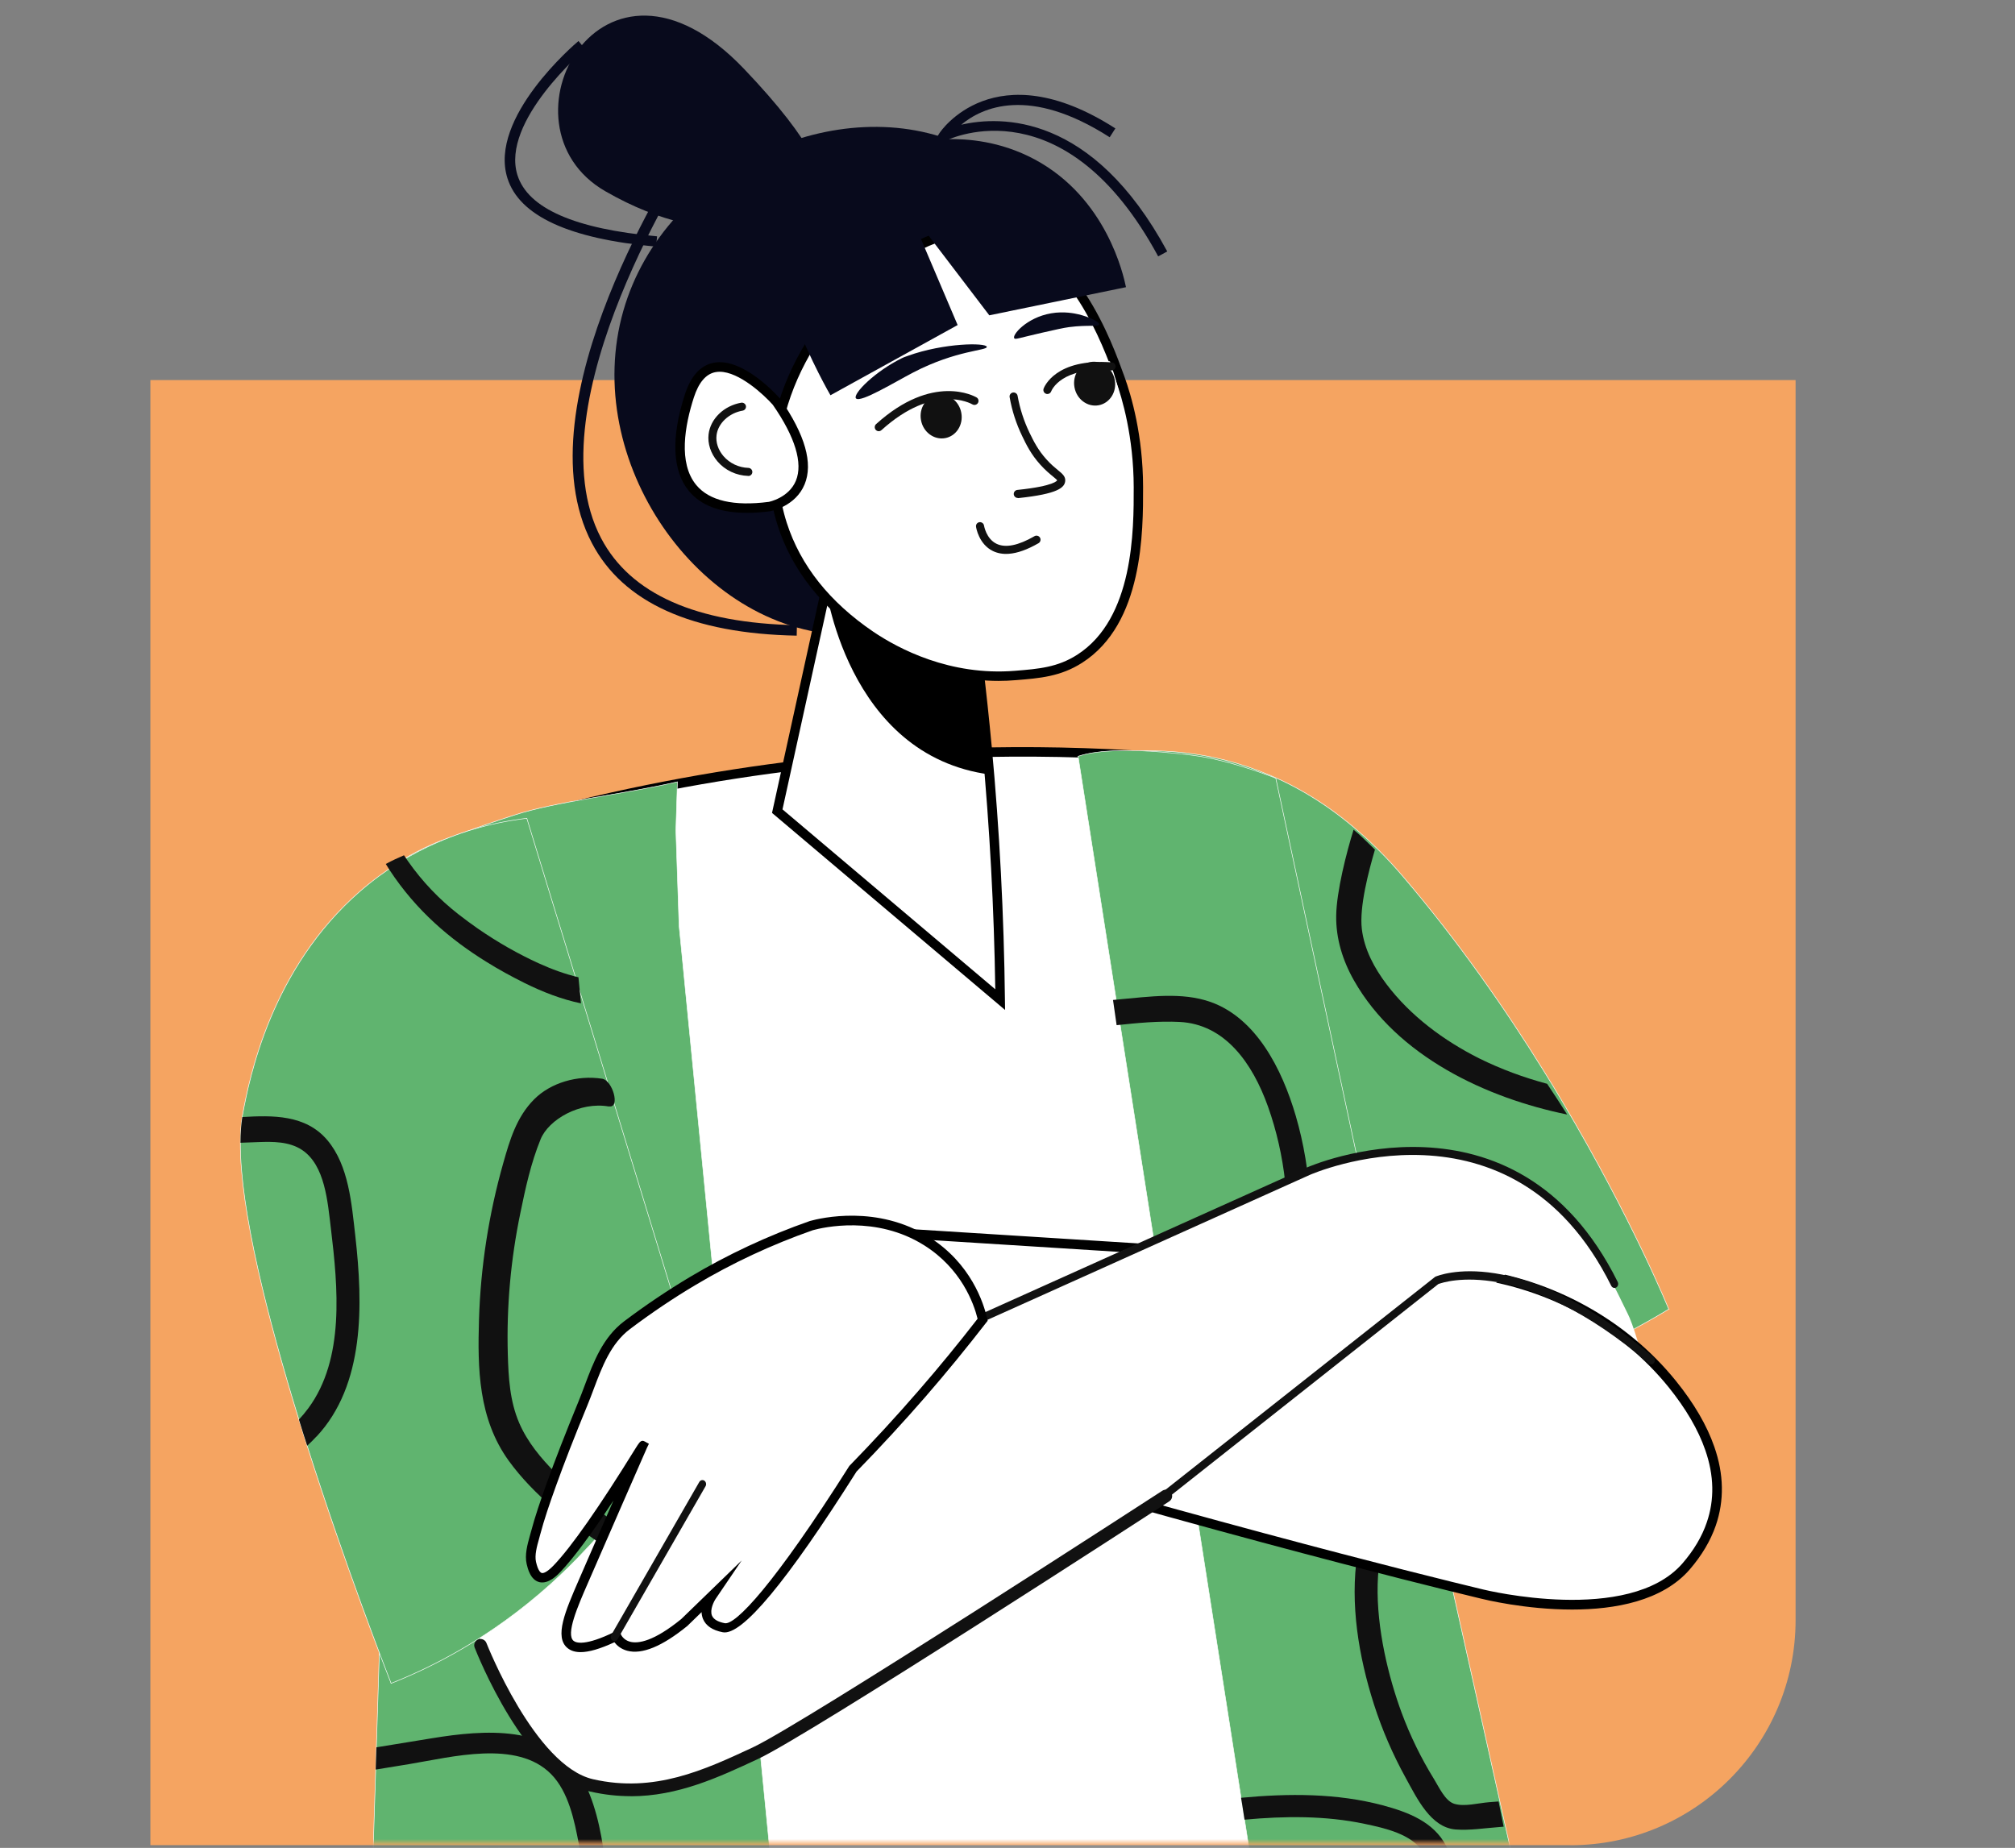 <svg xmlns="http://www.w3.org/2000/svg" width="338" height="310" viewBox="0 0 338 310" fill="none"><rect x="0" y="0" width="338" height="310" fill="#808080" stroke="none"/><path d="M263.414 309.538L25.225 309.538L25.225 63.76L301.196 63.76L301.196 271.768C301.196 292.618 284.264 309.55 263.414 309.55V309.538Z" fill="#F5A461"></path><mask id="mask0_8321_1727" style="mask-type:luminance" maskUnits="userSpaceOnUse" x="0" y="-10" width="338" height="320"><path d="M337.125 -10H0V309.155H337.125V-10Z" fill="white"></path></mask><g mask="url(#mask0_8321_1727)"><path d="M249.571 258.765C255.862 262.98 260.905 264.167 263.97 264.574C267.937 265.106 272.967 265.773 277.516 262.597C283.683 258.283 286.328 248.73 284.041 241.524C282.954 238.088 280.84 236.012 280.432 235.308C259.916 200.219 233.467 159.706 225.582 148.916C211.319 129.363 197.736 132.095 197.736 132.095C194.671 131.452 192.434 131.885 190.951 133.22C180.483 142.576 206.573 191.963 229.339 235.011C231.477 239.052 237.916 250.93 249.583 258.753L249.571 258.765Z" fill="#EF8C5F"></path><path d="M279.926 219.611C279.926 219.611 274.265 223.195 264.588 227.731C256.937 231.328 246.778 235.518 234.913 239.015C229.178 240.721 223.036 242.241 216.572 243.477C216.572 243.477 214.718 239.485 211.739 232.972C211.171 231.686 210.528 230.29 209.861 228.807C208.39 225.556 206.734 221.861 204.954 217.869C199.911 206.535 193.892 192.742 188.368 179.307H188.356C187.379 176.922 186.403 174.549 185.476 172.213C184.92 170.829 184.363 169.445 183.832 168.085C177.442 151.944 172.437 137.582 171.547 130.352C171.547 130.352 175.119 128.585 180.903 127.287C180.928 127.287 180.965 127.262 181.002 127.262C182.608 126.904 184.413 126.583 186.353 126.335H186.39C193.695 125.47 203.014 125.829 212.839 129.981C212.938 130.019 212.988 130.031 212.988 130.031C217.956 132.132 223.06 135.222 228.078 139.646C229.166 140.573 230.241 141.599 231.316 142.674C232.639 143.985 233.949 145.406 235.247 146.926C244.541 157.802 252.476 169.198 258.952 179.654C260.052 181.421 261.102 183.139 262.091 184.832C273.758 204.446 279.913 219.611 279.913 219.611H279.926Z" fill="#60B46F" stroke="white" stroke-width="0.09" stroke-miterlimit="10"></path><path d="M228.486 328.225C225.322 328.93 222.108 329.609 218.858 330.277C213.432 331.389 207.907 332.464 202.259 333.478C190.777 335.53 178.801 337.371 166.38 338.941C135.791 342.76 107.377 344.206 81.644 344.181C83.882 275.216 86.119 206.251 88.356 137.286C101.939 133.591 117.524 130.303 134.864 128.276C158.606 125.495 179.839 125.755 197.637 127.226C207.92 194.226 218.203 261.225 228.486 328.238V328.225Z" fill="white"></path><path d="M82.349 344.972H80.829L87.577 136.668L88.146 136.507C103.447 132.342 119.131 129.302 134.778 127.473C155.591 125.038 176.762 124.679 197.699 126.422L198.329 126.472L229.388 328.831L228.659 328.991C225.495 329.696 222.281 330.375 219.019 331.043C213.136 332.254 207.697 333.292 202.395 334.244C190.493 336.37 178.406 338.211 166.479 339.707C138.609 343.192 110.306 344.959 82.337 344.959L82.349 344.972ZM89.135 137.892L82.473 343.377C110.331 343.377 138.522 341.61 166.294 338.137C178.196 336.642 190.246 334.812 202.123 332.687C207.401 331.747 212.827 330.697 218.71 329.498C221.713 328.892 224.679 328.25 227.596 327.607L196.945 127.955C176.317 126.286 155.467 126.657 134.963 129.055C119.588 130.847 104.176 133.825 89.135 137.892Z" fill="black"></path><path d="M259.149 336.184C254.799 338.026 250.856 339.447 247.247 340.535C245.74 340.992 244.281 341.375 242.897 341.709C220.477 347.135 213.902 338.088 213.902 338.088L208.761 305.274L208.365 302.728L208.18 301.603L199.924 248.804L196.154 224.74L195.598 221.144L194.053 211.281L187.836 171.534H187.824L186.847 165.267L186.279 161.634L180.841 126.867C180.841 126.867 180.866 126.867 180.878 126.855C180.903 126.855 180.94 126.842 180.977 126.83C182.448 126.36 184.289 126.088 186.316 125.977H186.378C189.838 125.767 193.868 126.027 197.724 126.434H197.736C198.576 126.521 199.429 126.62 200.245 126.731C206.499 127.522 214.001 130.55 214.001 130.55L231.848 213.716L233.776 222.417L234.765 226.842L235.58 230.475L241.018 254.823L245.888 276.637L246.704 280.283L259.162 336.184H259.149Z" fill="#60B46F" stroke="white" stroke-width="0.09" stroke-miterlimit="10"></path><path d="M133.357 353.512C133.357 353.512 131.144 354.328 127.375 355.551C126.151 355.959 124.767 356.392 123.222 356.849C108.873 361.224 82.016 368.01 60.869 365.402L61.611 341.598L61.734 337.704L63.02 296.845L63.131 293.112L64.021 264.958L64.132 261.472L64.923 236.42L66.456 144.887C66.456 144.887 70.102 142.489 74.057 141.006C75.231 140.573 76.541 140.079 77.999 139.572C80.385 138.707 83.153 137.743 86.206 136.754H86.218C93.275 134.443 104.164 133.331 113.631 131.156L113.372 139.288L113.915 155.33L114.286 159.088L120.342 220.86L123.42 252.227L123.506 253.093L125.904 277.601L129.018 309.303L129.327 312.529L129.426 313.542L133.357 353.512Z" fill="#60B46F" stroke="white" stroke-width="0.09" stroke-miterlimit="10"></path><path d="M252.253 306.435L251.363 306.51C248.99 306.683 246.53 307.09 244.157 306.905C239.992 306.559 237.718 301.739 235.778 298.216C233.627 294.311 231.823 290.158 230.451 285.857C227.93 277.959 226.409 269.036 227.695 260.706C228.263 256.973 229.499 253.34 231.613 250.336C233.677 247.395 236.569 245.455 239.696 244.182L240.548 248.408C226.916 254.489 230.772 275.587 235.123 287.353C236.569 291.246 238.385 294.954 240.536 298.439C241.364 299.774 242.402 302.11 243.922 302.592C245.64 303.135 248.001 302.468 249.756 302.332L251.375 302.208L252.228 306.46L252.253 306.435Z" fill="#111111"></path><path d="M130.588 275.302C130.86 278.837 130.983 282.322 130.946 285.746C123.778 290.319 117.413 293.124 112.778 294.867C100.505 299.489 96.797 297.994 95.45 297.314C92.904 296.041 91.396 293.965 88.393 289.812C84.796 284.856 82.881 280.518 82.448 279.529C69.632 250.114 50.005 180.729 57.606 165.947C60.424 160.472 64.404 155.627 64.404 155.627C67.123 152.315 68.482 150.671 69.434 150.313C79.272 146.741 108.638 203.865 120.243 236.902C126.052 253.463 130.032 267.924 130.588 275.278V275.302Z" fill="white"></path><path d="M219.464 197.154C221.75 196.005 235.976 189.17 251.808 196.586C265.898 203.186 271.113 216.694 273.054 220.415C274.562 223.294 279.691 240.894 275.897 242.686C272.102 244.491 263.302 219.265 263.302 219.265C259.162 219.945 253.501 220.402 246.852 219.475C240.19 218.548 234.74 216.546 230.847 214.742C227.053 208.883 223.271 203.013 219.476 197.154H219.464Z" fill="white"></path><path d="M138.016 236.84C188.788 252.166 228.017 262.461 248.632 267.417C248.632 267.417 273.425 273.634 282.842 262.77C284.882 260.409 286.254 258.036 287.069 255.651C288.565 251.35 288.243 247.061 286.822 242.97C285.5 239.151 283.213 235.493 280.531 232.181C271.904 221.515 259.298 215.248 246.939 213.654L240.03 212.505C207.352 210.441 174.674 208.389 141.996 206.325C139.277 206.152 136.694 207.351 134.803 209.588C132.837 211.924 130.835 214.742 129.018 218.14C126.893 222.12 125.583 224.629 126.077 227.385C127.103 233.083 135.087 235.963 138.028 236.852L138.016 236.84Z" fill="white"></path><path d="M263.711 270.012C255.875 270.012 248.978 268.319 248.434 268.183C237.694 265.6 197.947 255.75 137.794 237.594C134.395 236.568 126.362 233.528 125.286 227.509C124.73 224.419 126.238 221.626 128.302 217.745C129.97 214.618 131.948 211.701 134.185 209.056C136.249 206.621 139.116 205.324 142.046 205.509L240.08 211.689L247.063 212.851C260.448 214.581 272.881 221.44 281.137 231.674C284.165 235.419 286.328 239.139 287.564 242.711C289.171 247.308 289.245 251.745 287.811 255.91C286.934 258.456 285.463 260.941 283.436 263.289C278.838 268.591 270.879 270.012 263.711 270.012ZM141.489 207.104C139.215 207.104 137.015 208.179 135.396 210.094C133.233 212.64 131.318 215.483 129.699 218.511C127.523 222.577 126.411 224.814 126.844 227.237C127.771 232.391 135.124 235.134 138.239 236.086C198.355 254.23 238.065 264.068 248.805 266.651C249.052 266.712 273.24 272.62 282.225 262.263C284.116 260.076 285.488 257.777 286.291 255.416C287.614 251.597 287.527 247.506 286.044 243.255C284.87 239.856 282.793 236.296 279.889 232.7C271.88 222.8 259.83 216.138 246.815 214.457L239.882 213.296L141.922 207.128C141.774 207.128 141.625 207.116 141.477 207.116L141.489 207.104Z" fill="black"></path><path d="M100.852 325.012C98.454 334.256 90.952 340.856 81.164 342.896C74.502 344.292 67.89 343.514 61.611 341.598L61.735 337.705C68.421 339.954 75.565 340.881 82.585 338.768C86.725 337.519 90.483 335.307 93.189 332.044C95.711 329.004 97.046 325.259 97.589 321.489C98.195 317.472 97.849 313.357 97.107 309.414C96.366 305.484 95.389 300.59 92.423 297.599C86.713 291.827 75.8 294.756 68.619 295.943C66.753 296.252 64.886 296.548 63.02 296.857L63.132 293.125C66.234 292.618 69.348 292.099 72.45 291.604C81.225 290.171 92.423 289.269 97.354 297.772C99.752 301.912 100.803 306.967 101.421 311.639C102.014 316.051 101.977 320.661 100.852 325.024V325.012Z" fill="#111111"></path><path d="M218.784 216.027C217.61 222.219 215.534 228.349 211.752 232.959C210.207 234.875 208.377 236.506 206.215 237.792C203.409 239.46 200.393 240.536 197.304 241.215L196.698 237.038C199.874 236.309 202.902 235.147 205.609 233.194C207.29 231.983 208.699 230.487 209.861 228.782C213.272 223.912 214.767 217.399 215.509 211.405C216.559 202.753 215.595 193.78 212.691 185.623C210.095 178.356 205.485 171.793 197.835 171.435C194.35 171.262 190.803 171.608 187.305 171.978L186.699 167.752C187.033 167.727 187.379 167.69 187.713 167.653C192.693 167.22 198.243 166.367 203.1 168.098C210.726 170.829 215.039 179.307 217.35 187.18C220.057 196.45 220.564 206.473 218.772 215.99L218.784 216.027Z" fill="#111111"></path><path d="M252.773 213.493C234.431 231.439 197.341 249.941 169.743 267.8C155.406 277.07 143.553 286.018 130.539 292.482C130.539 292.482 107.279 305.496 95.303 297.561C92.707 295.831 90.779 293.903 89.395 291.814C86.886 288.032 86.169 283.768 86.626 279.393C88.258 263.005 105.944 245.022 105.944 245.022L126.053 236.556C158.273 222.738 190.506 208.908 222.727 195.09C226.25 198.007 230.093 201.591 234.011 205.967C236.434 208.673 250.882 210.935 252.76 213.493H252.773Z" fill="white"></path><path d="M270.867 216.064C270.632 216.076 270.397 215.953 270.273 215.706C253.65 182.212 219.996 196.957 219.662 197.117L165.689 221.391C165.38 221.539 165.009 221.366 164.886 221.02C164.75 220.674 164.91 220.279 165.219 220.143L219.192 195.869C219.538 195.708 254.219 180.519 271.361 215.063C271.522 215.397 271.411 215.805 271.114 215.978C271.04 216.027 270.953 216.052 270.867 216.052V216.064Z" fill="#111111"></path><path d="M195.388 251.548C195.178 251.56 194.968 251.461 194.844 251.263C194.647 250.967 194.708 250.534 194.98 250.324L240.747 214.185C241.303 213.938 254.775 208.401 277.343 227.669C277.615 227.904 277.664 228.324 277.454 228.621C277.244 228.918 276.861 228.967 276.589 228.732C255.356 210.601 242.292 215.026 241.266 215.409L195.71 251.424C195.611 251.498 195.499 251.535 195.388 251.548Z" fill="#111111"></path><path d="M117.067 231.044C114.286 237.458 109.293 247.271 100.839 257.072C99.974 258.073 99.097 259.074 98.145 260.051C96.304 262.028 94.326 263.981 92.2 265.884C82.313 274.734 72.549 279.653 65.603 282.396C65.603 282.396 65.591 282.335 65.541 282.223C64.763 280.246 57.878 262.572 51.513 242.513C51.044 241.055 50.574 239.596 50.129 238.125C44.852 221.008 40.266 202.889 40.316 191.691C40.316 190.097 40.427 188.663 40.625 187.378C40.65 187.217 40.687 187.057 40.711 186.896C41.836 180.815 45.482 162.486 60.4 149.509C64.713 145.777 69.15 143.156 73.328 141.34H73.34C74.7 140.746 75.997 140.24 77.283 139.795C80.694 138.621 83.784 137.953 86.268 137.57H86.28C87.034 137.434 87.726 137.36 88.369 137.273C89.852 142.118 91.323 146.938 92.806 151.783C93.374 153.625 93.943 155.479 94.511 157.32C102.026 181.891 109.54 206.473 117.08 231.031L117.067 231.044Z" fill="#60B46F" stroke="white" stroke-width="0.09" stroke-miterlimit="10"></path><path d="M102.137 185.623C97.305 184.758 92.027 187.798 90.68 191.123C89.061 195.09 88.134 199.342 87.294 203.458C85.662 211.306 84.958 219.253 85.18 227.163C85.291 231.081 85.514 235.048 87.096 238.719C88.443 241.858 90.717 244.627 93.251 247.16C96.823 250.72 100.901 253.97 105.338 256.875C104.251 257.839 103.126 258.815 101.939 259.754C95.636 255.614 89.481 250.769 85.341 245.059C80.224 237.965 80.1 229.561 80.348 221.366C80.62 212.529 81.979 203.692 84.439 195.041C85.489 191.358 86.614 187.391 89.629 184.387C92.373 181.656 96.835 180.309 101.012 180.964C102.768 181.236 104.09 185.932 102.162 185.598L102.137 185.623Z" fill="#111111"></path><path d="M155.456 208.204C146.842 202.778 137.473 205.213 136.139 205.583C130.392 207.598 123.483 210.539 116.166 214.902C112.421 217.139 108.676 219.673 105.191 222.293C101.013 225.445 99.703 230.759 97.788 235.419C95.934 239.93 94.129 244.453 92.486 249.039C91.509 251.733 90.57 254.452 89.828 257.233C89.433 258.716 88.765 260.644 89.124 262.189C89.26 262.782 89.643 264.414 90.706 264.649C91.719 264.871 92.869 263.734 93.425 263.141C98.888 257.418 108.046 242.006 107.786 242.525C105.562 247.593 102.212 255.243 97.812 265.365C95.736 270.161 93.931 274.412 95.711 275.846C97.306 277.131 101.038 275.611 103.411 274.449C103.411 274.449 105.426 279.789 114.769 272.175L119.392 267.689C119.392 267.689 116.401 272.039 121.406 273.028C125.3 273.782 137.745 254.798 143.134 246.295C146.904 242.439 150.772 238.274 154.678 233.775C158.361 229.536 161.747 225.383 164.849 221.366C164.491 219.784 162.711 212.752 155.456 208.191V208.204Z" fill="white"></path><path d="M97.404 277.156C96.489 277.156 95.772 276.934 95.216 276.489C92.918 274.635 94.858 270.198 97.083 265.069C99.283 259.989 101.235 255.54 102.904 251.721C99.171 257.394 96.18 261.41 94.005 263.697C93.461 264.265 92.04 265.736 90.532 265.427C88.975 265.081 88.518 263.116 88.345 262.374C87.986 260.83 88.481 259.075 88.876 257.653L89.049 257.035C89.754 254.378 90.631 251.82 91.719 248.779C93.152 244.8 94.796 240.585 97.033 235.122C97.392 234.257 97.725 233.355 98.059 232.465C99.555 228.485 101.112 224.37 104.684 221.663C108.206 219.006 112.025 216.435 115.733 214.223C122.048 210.453 128.821 207.289 135.854 204.83C137.72 204.31 147.212 202.086 155.851 207.524C162.859 211.936 164.997 218.561 165.59 221.206L165.677 221.564L165.442 221.861C162.179 226.075 158.756 230.265 155.246 234.306C151.55 238.558 147.657 242.785 143.677 246.864C132.01 265.328 124.434 274.45 121.233 273.819C119.502 273.486 118.402 272.732 117.92 271.582C117.772 271.211 117.698 270.828 117.686 270.445L115.288 272.769C111.061 276.205 107.687 277.589 105.203 276.921C104.115 276.625 103.448 276.007 103.064 275.5C100.691 276.6 98.8 277.156 97.367 277.156H97.404ZM107.761 241.697C107.885 241.697 108.021 241.747 108.181 241.833L108.849 242.204L108.515 242.896C106.303 247.939 102.953 255.589 98.553 265.712C96.909 269.481 94.87 274.178 96.218 275.265C96.65 275.611 98.183 276.155 103.064 273.77L103.855 273.387L104.164 274.202C104.164 274.202 104.548 275.117 105.697 275.414C107.057 275.76 109.64 275.376 114.274 271.607L124.409 261.781L120.059 268.196C119.75 268.653 119.033 270.05 119.428 271.026C119.688 271.644 120.405 272.077 121.566 272.299C123.321 272.67 129.81 265.934 142.466 245.924C146.532 241.747 150.401 237.545 154.071 233.305C157.483 229.387 160.807 225.321 163.984 221.23C163.328 218.585 161.227 212.814 155.023 208.908C146.952 203.828 138.054 205.905 136.348 206.374C129.464 208.785 122.79 211.899 116.573 215.619C112.915 217.794 109.145 220.34 105.672 222.961C102.459 225.383 101 229.276 99.579 233.046C99.233 233.96 98.899 234.863 98.529 235.753C96.292 241.191 94.66 245.38 93.239 249.335C92.164 252.326 91.298 254.86 90.606 257.455L90.433 258.098C90.062 259.408 89.655 260.891 89.914 262.028C90.26 263.536 90.68 263.833 90.891 263.882C91.113 263.932 91.682 263.833 92.868 262.609C95.884 259.458 100.494 252.845 106.599 242.983C107.118 242.155 107.39 241.71 107.773 241.71L107.761 241.697Z" fill="black"></path><path d="M103.102 275.314C102.978 275.314 102.842 275.29 102.731 275.216C102.447 275.018 102.36 274.598 102.533 274.289L117.303 248.606C117.488 248.297 117.859 248.198 118.155 248.396C118.44 248.594 118.526 249.014 118.353 249.323L103.584 275.006C103.473 275.191 103.3 275.302 103.102 275.314Z" fill="#111111"></path><path d="M133.641 106.635L133.678 104.88C116.808 104.558 105.759 99.664 100.84 90.308C88.987 67.74 116.177 26.176 116.449 25.755L114.991 24.791C113.842 26.534 86.948 67.641 99.295 91.124C104.523 101.085 116.079 106.301 133.653 106.635H133.641Z" fill="#080A1C"></path><path d="M183.907 57.086C183.524 54.701 179.729 32.825 161.759 24.47C140.933 14.78 111.432 28.091 104.56 52.142C97.392 77.183 117.117 105.597 141.477 106.511C163.526 107.339 185.81 85.5 183.919 57.086H183.907Z" fill="#080A1C"></path><path d="M138.659 98.317L130.366 136.074L167.753 167.689C167.605 154.366 166.925 140.202 165.541 125.309C164.651 115.706 163.526 106.474 162.228 97.624C154.368 97.847 146.507 98.082 138.659 98.304V98.317Z" fill="white"></path><path d="M168.581 169.42L129.501 136.371L138.029 97.538L162.933 96.821L163.032 97.526C164.379 106.721 165.491 116.04 166.356 125.248C167.667 139.3 168.408 153.575 168.569 167.69L168.593 169.432L168.581 169.42ZM131.256 135.778L166.95 165.959C166.752 152.463 166.01 138.818 164.762 125.396C163.934 116.448 162.859 107.389 161.561 98.453L139.314 99.096L131.256 135.778Z" fill="black"></path><path d="M138.375 97.724C138.375 97.724 141.798 126.78 166.146 129.944L163.921 104.138L138.362 97.724H138.375Z" fill="black"></path><path d="M131.218 87.935C134.753 98.984 143.466 104.879 146.062 106.622C149.251 108.773 158.409 114.285 170.36 113.309C174.34 112.987 177.677 112.715 181.125 110.503C191.025 104.175 190.988 88.837 190.976 81.706C190.951 72.239 188.553 65.268 187.886 63.451C185.636 57.222 179.988 41.612 167.629 38.98C159.138 37.175 151.624 42.378 147.99 44.887C135.742 53.353 125.867 71.225 131.231 87.935H131.218Z" fill="white"></path><path d="M167.505 114.223C157.457 114.223 149.584 109.972 145.604 107.277C137.954 102.099 132.862 95.672 130.452 88.17C124.977 71.077 135.161 52.773 147.52 44.232C151.228 41.662 158.953 36.335 167.777 38.201C180.569 40.92 186.415 57.086 188.615 63.179C189.777 66.393 191.729 73.067 191.742 81.706C191.754 89.146 191.791 104.62 181.521 111.183C177.912 113.494 174.426 113.778 170.397 114.1C169.409 114.186 168.445 114.223 167.493 114.223H167.505ZM164.069 39.412C157.309 39.412 151.463 43.454 148.435 45.555C136.545 53.774 126.732 71.336 131.972 87.7C134.271 94.856 139.153 100.999 146.494 105.98C150.684 108.81 159.336 113.42 170.274 112.53C174.253 112.209 177.393 111.949 180.68 109.848C190.209 103.755 190.185 88.874 190.172 81.718C190.147 73.314 188.257 66.838 187.132 63.723C185.006 57.865 179.382 42.292 167.456 39.758C166.306 39.511 165.169 39.412 164.069 39.412Z" fill="black"></path><path d="M165.232 68.284C164.082 67.493 161.549 66.01 158.138 65.985C151.241 65.948 147.175 71.942 146.816 72.474C147.533 72.881 153.367 76.033 159.448 73.326C162.673 71.893 164.465 69.47 165.232 68.284Z" fill="white"></path><path d="M174.378 67.085C175.094 67.493 180.928 70.644 187.009 67.938C187.38 67.765 187.763 67.592 188.096 67.394C187.726 65.701 187.108 63.315 186.181 60.609C186.02 60.609 185.859 60.584 185.686 60.596C185.105 60.596 184.537 60.633 184.005 60.72C183.153 60.819 182.349 61.041 181.608 61.313C177.183 62.895 174.625 66.665 174.365 67.073L174.378 67.085Z" fill="white"></path><path d="M130.255 67.419C130.255 67.419 119.342 54.924 115.622 66.43C111.902 77.937 114.238 86.909 129.057 84.981C129.057 84.981 140.959 82.843 130.243 67.431L130.255 67.419Z" fill="white"></path><path d="M125.299 86.032C120.837 86.032 117.587 84.808 115.572 82.386C112.779 79.024 112.532 73.425 114.88 66.183C115.881 63.105 117.476 61.313 119.651 60.868C124.632 59.83 130.614 66.603 130.861 66.887L130.91 66.961C135.051 72.931 136.423 77.739 134.964 81.261C133.432 84.957 129.378 85.723 129.217 85.76C127.821 85.945 126.523 86.032 125.312 86.032H125.299ZM120.714 62.364C120.454 62.364 120.207 62.389 119.96 62.438C118.39 62.759 117.192 64.193 116.388 66.677C114.88 71.349 113.731 77.677 116.796 81.372C118.984 84.005 123.087 84.957 128.97 84.19C128.97 84.19 132.307 83.535 133.506 80.643C134.717 77.702 133.382 73.302 129.637 67.913C128.179 66.257 124.002 62.364 120.714 62.364Z" fill="black"></path><path d="M154.491 70.484C154.849 72.486 156.666 73.833 158.533 73.499C160.399 73.166 161.622 71.263 161.252 69.26C160.893 67.258 159.076 65.911 157.21 66.245C155.344 66.578 154.12 68.482 154.491 70.484Z" fill="#111111"></path><path d="M180.235 64.972C180.594 66.974 182.41 68.321 184.277 67.987C186.143 67.654 187.367 65.75 186.996 63.748C186.637 61.746 184.821 60.399 182.954 60.732C181.088 61.066 179.864 62.969 180.235 64.972Z" fill="#111111"></path><path d="M170.781 83.56C170.781 83.56 170.793 83.56 170.806 83.56C177.529 82.856 178.555 81.78 178.679 80.717C178.765 79.939 178.197 79.469 177.468 78.876C176.973 78.468 176.293 77.912 175.527 77.059C174.093 75.465 173.377 73.994 172.684 72.573C171.745 70.62 171.078 68.556 170.695 66.405C170.633 66.034 170.274 65.787 169.904 65.849C169.533 65.911 169.286 66.269 169.36 66.64C169.755 68.914 170.472 71.102 171.461 73.153C172.153 74.6 172.944 76.219 174.514 77.961C175.354 78.888 176.071 79.481 176.602 79.914C176.899 80.161 177.282 80.47 177.332 80.581C177.319 80.581 176.986 81.533 170.658 82.188C170.287 82.225 170.015 82.559 170.052 82.93C170.089 83.288 170.41 83.56 170.769 83.535L170.781 83.56Z" fill="#111111"></path><path d="M152.328 59.682C152.032 59.793 151.698 59.88 151.278 60.09C146.804 62.29 143.059 66.034 143.566 66.813C143.578 66.838 143.603 66.85 143.603 66.85C144.406 67.579 150.091 64.094 153.206 62.475C160.411 58.73 165.639 58.817 165.528 58.186C165.404 57.457 158.335 57.519 152.316 59.682H152.328Z" fill="#080A1C"></path><path d="M184.377 54.454C184.525 54.009 182.609 53.131 180.879 52.723C180.335 52.6 178.494 52.18 176.306 52.563C172.19 53.267 169.632 56.283 170.163 56.777C170.361 56.963 170.893 56.715 174.749 55.826C177.146 55.282 178.345 55.01 179.334 54.874C182.486 54.466 184.241 54.849 184.377 54.441V54.454Z" fill="#080A1C"></path><path d="M147.458 72.325C147.607 72.325 147.743 72.263 147.866 72.152C156.617 64.242 162.858 67.678 163.118 67.839C163.439 68.024 163.859 67.913 164.045 67.592C164.23 67.27 164.131 66.85 163.798 66.665C163.501 66.492 156.481 62.524 146.952 71.151C146.68 71.398 146.655 71.831 146.902 72.115C147.051 72.276 147.248 72.35 147.458 72.338V72.325Z" fill="#111111"></path><path d="M175.737 66.096C175.996 66.084 176.231 65.911 176.33 65.651C176.392 65.478 178.023 61.474 186.403 62.141C186.774 62.178 187.107 61.894 187.132 61.523C187.157 61.153 186.885 60.819 186.514 60.794C177.01 60.04 175.131 64.984 175.057 65.194C174.933 65.552 175.119 65.936 175.465 66.059C175.551 66.096 175.65 66.109 175.737 66.096Z" fill="#111111"></path><path d="M169.211 92.903C170.67 92.805 172.338 92.199 174.205 91.124C174.526 90.938 174.637 90.518 174.452 90.197C174.266 89.876 173.846 89.764 173.525 89.95C170.806 91.519 168.668 91.952 167.16 91.223C165.405 90.37 165.071 88.182 165.059 88.17C165.009 87.799 164.651 87.552 164.292 87.601C163.922 87.651 163.662 87.997 163.724 88.368C163.736 88.491 164.181 91.297 166.567 92.446C167.345 92.817 168.223 92.978 169.199 92.903H169.211Z" fill="#111111"></path><path d="M125.57 79.852C125.916 79.827 126.188 79.543 126.2 79.197C126.213 78.826 125.916 78.505 125.545 78.493C123.914 78.443 122.394 77.714 121.355 76.515C120.466 75.477 120.045 74.204 120.194 73.017C120.428 71.028 122.27 69.285 124.569 68.889C124.94 68.828 125.187 68.469 125.125 68.111C125.063 67.74 124.693 67.505 124.346 67.555C121.43 68.061 119.168 70.249 118.859 72.857C118.674 74.414 119.217 76.07 120.342 77.393C121.615 78.888 123.506 79.778 125.508 79.84C125.533 79.84 125.558 79.84 125.582 79.84L125.57 79.852Z" fill="#111111"></path><path d="M158.978 23.346C162.105 23.271 167.729 23.605 173.587 26.757C185.6 33.221 188.443 46.099 188.876 48.175L165.949 52.897L152.329 35.025L160.635 54.528L139.302 66.306C139.302 66.306 135.928 60.522 133.246 53.44C130.639 46.569 128.463 38.733 131.318 32.776C134.878 25.372 146.211 21.726 158.966 23.346H158.978Z" fill="#080A1C"></path><path d="M132.999 36.323C132.999 36.323 148.781 36.693 124.817 11.567C100.852 -13.572 82.474 21.096 101.519 32.071C120.565 43.046 133.011 36.323 133.011 36.323H132.999Z" fill="#080A1C"></path><path d="M110.059 41.39L110.22 39.647C96.439 38.411 88.554 34.963 86.799 29.377C83.957 20.354 98.034 8.353 98.17 8.23L97.033 6.883C96.415 7.402 81.917 19.761 85.118 29.896C87.108 36.224 95.5 40.08 110.059 41.377V41.39Z" fill="#080A1C"></path><path d="M194.251 43.022L195.796 42.181C183.239 18.958 167.864 19.403 161.239 20.923C164.749 17.994 172.647 14.373 186.143 23.024L187.095 21.541C166.788 8.514 157.692 22.159 157.605 22.307L155.912 24.952L158.742 23.568C159.546 23.172 178.703 14.2 194.275 43.009L194.251 43.022Z" fill="#080A1C"></path><path d="M53.083 240.981C52.589 241.524 52.07 242.031 51.526 242.526C51.056 241.067 50.587 239.609 50.142 238.138C50.698 237.545 51.229 236.902 51.724 236.235C57.842 227.942 56.692 215.965 55.506 206.09C54.962 201.666 54.542 195.461 50.636 192.891C48.486 191.482 45.779 191.506 43.344 191.593C42.355 191.63 41.342 191.667 40.341 191.704C40.341 190.11 40.452 188.676 40.65 187.391C45.692 187.094 51.279 186.958 54.925 191.284C58.509 195.56 58.979 201.913 59.609 207.413C60.894 218.845 61.216 232.292 53.096 240.993L53.083 240.981Z" fill="#111111"></path><path d="M247.248 340.535C245.74 340.992 244.281 341.375 242.897 341.709C245.171 335.208 244.022 328.015 242.341 321.576C241.859 319.734 241.327 317.905 240.771 316.088C240.215 314.271 239.745 312.269 238.695 310.662C236.742 307.659 232.317 306.683 228.919 305.966C222.331 304.569 215.496 304.643 208.761 305.261L208.365 302.715L208.18 301.591C216.151 300.837 224.284 300.812 231.934 302.851C236.272 304.013 240.487 305.645 242.576 309.649C243.589 311.577 244.133 313.715 244.763 315.792C245.406 317.942 246.024 320.117 246.531 322.305C247.915 328.225 248.656 334.565 247.235 340.523L247.248 340.535Z" fill="#111111"></path><path d="M262.895 186.97C249.337 184.214 234.357 177.206 227.139 164.513C225.236 161.176 224.074 157.469 224.136 153.588C224.198 149.522 225.854 143.021 227.053 139.189C228.215 140.116 229.5 141.451 230.637 142.526C229.599 146.086 227.992 152.105 228.437 155.85C228.845 159.285 230.538 162.4 232.577 165.107C236.619 170.458 242.205 174.574 248.101 177.54C251.796 179.369 255.615 180.766 259.521 181.816C260.707 183.584 261.82 185.302 262.895 186.995V186.97Z" fill="#111111"></path><path d="M97.453 168.32C94.239 167.653 91.063 166.429 87.948 164.884C85.823 163.821 83.672 162.659 81.583 161.349C75.552 157.617 69.83 152.784 65.356 145.962C65.133 145.628 64.923 145.295 64.713 144.936C65.763 144.368 66.777 143.898 67.766 143.478C67.976 143.811 68.186 144.12 68.408 144.429C70.892 147.977 73.748 150.906 76.837 153.328C77.925 154.181 79.025 154.984 80.15 155.775C83.462 158.062 86.922 160.039 90.383 161.609C92.583 162.61 94.795 163.413 97.032 163.945L97.453 168.32Z" fill="#111111"></path><path d="M105.795 301.319C103.62 301.319 101.358 301.084 98.997 300.54C88.146 298.056 79.964 277.267 79.618 276.39C79.408 275.846 79.68 275.228 80.224 275.018C80.767 274.808 81.385 275.08 81.595 275.624C81.682 275.834 89.715 296.239 99.479 298.476C109.75 300.824 118.129 296.931 126.225 293.162C134.691 289.219 194.374 250.46 194.98 250.077C195.474 249.756 196.129 249.892 196.45 250.386C196.772 250.88 196.623 251.535 196.141 251.857C193.682 253.463 135.729 291.085 127.127 295.09C120.515 298.167 113.73 301.331 105.807 301.331L105.795 301.319Z" fill="#111111"></path></g></svg>